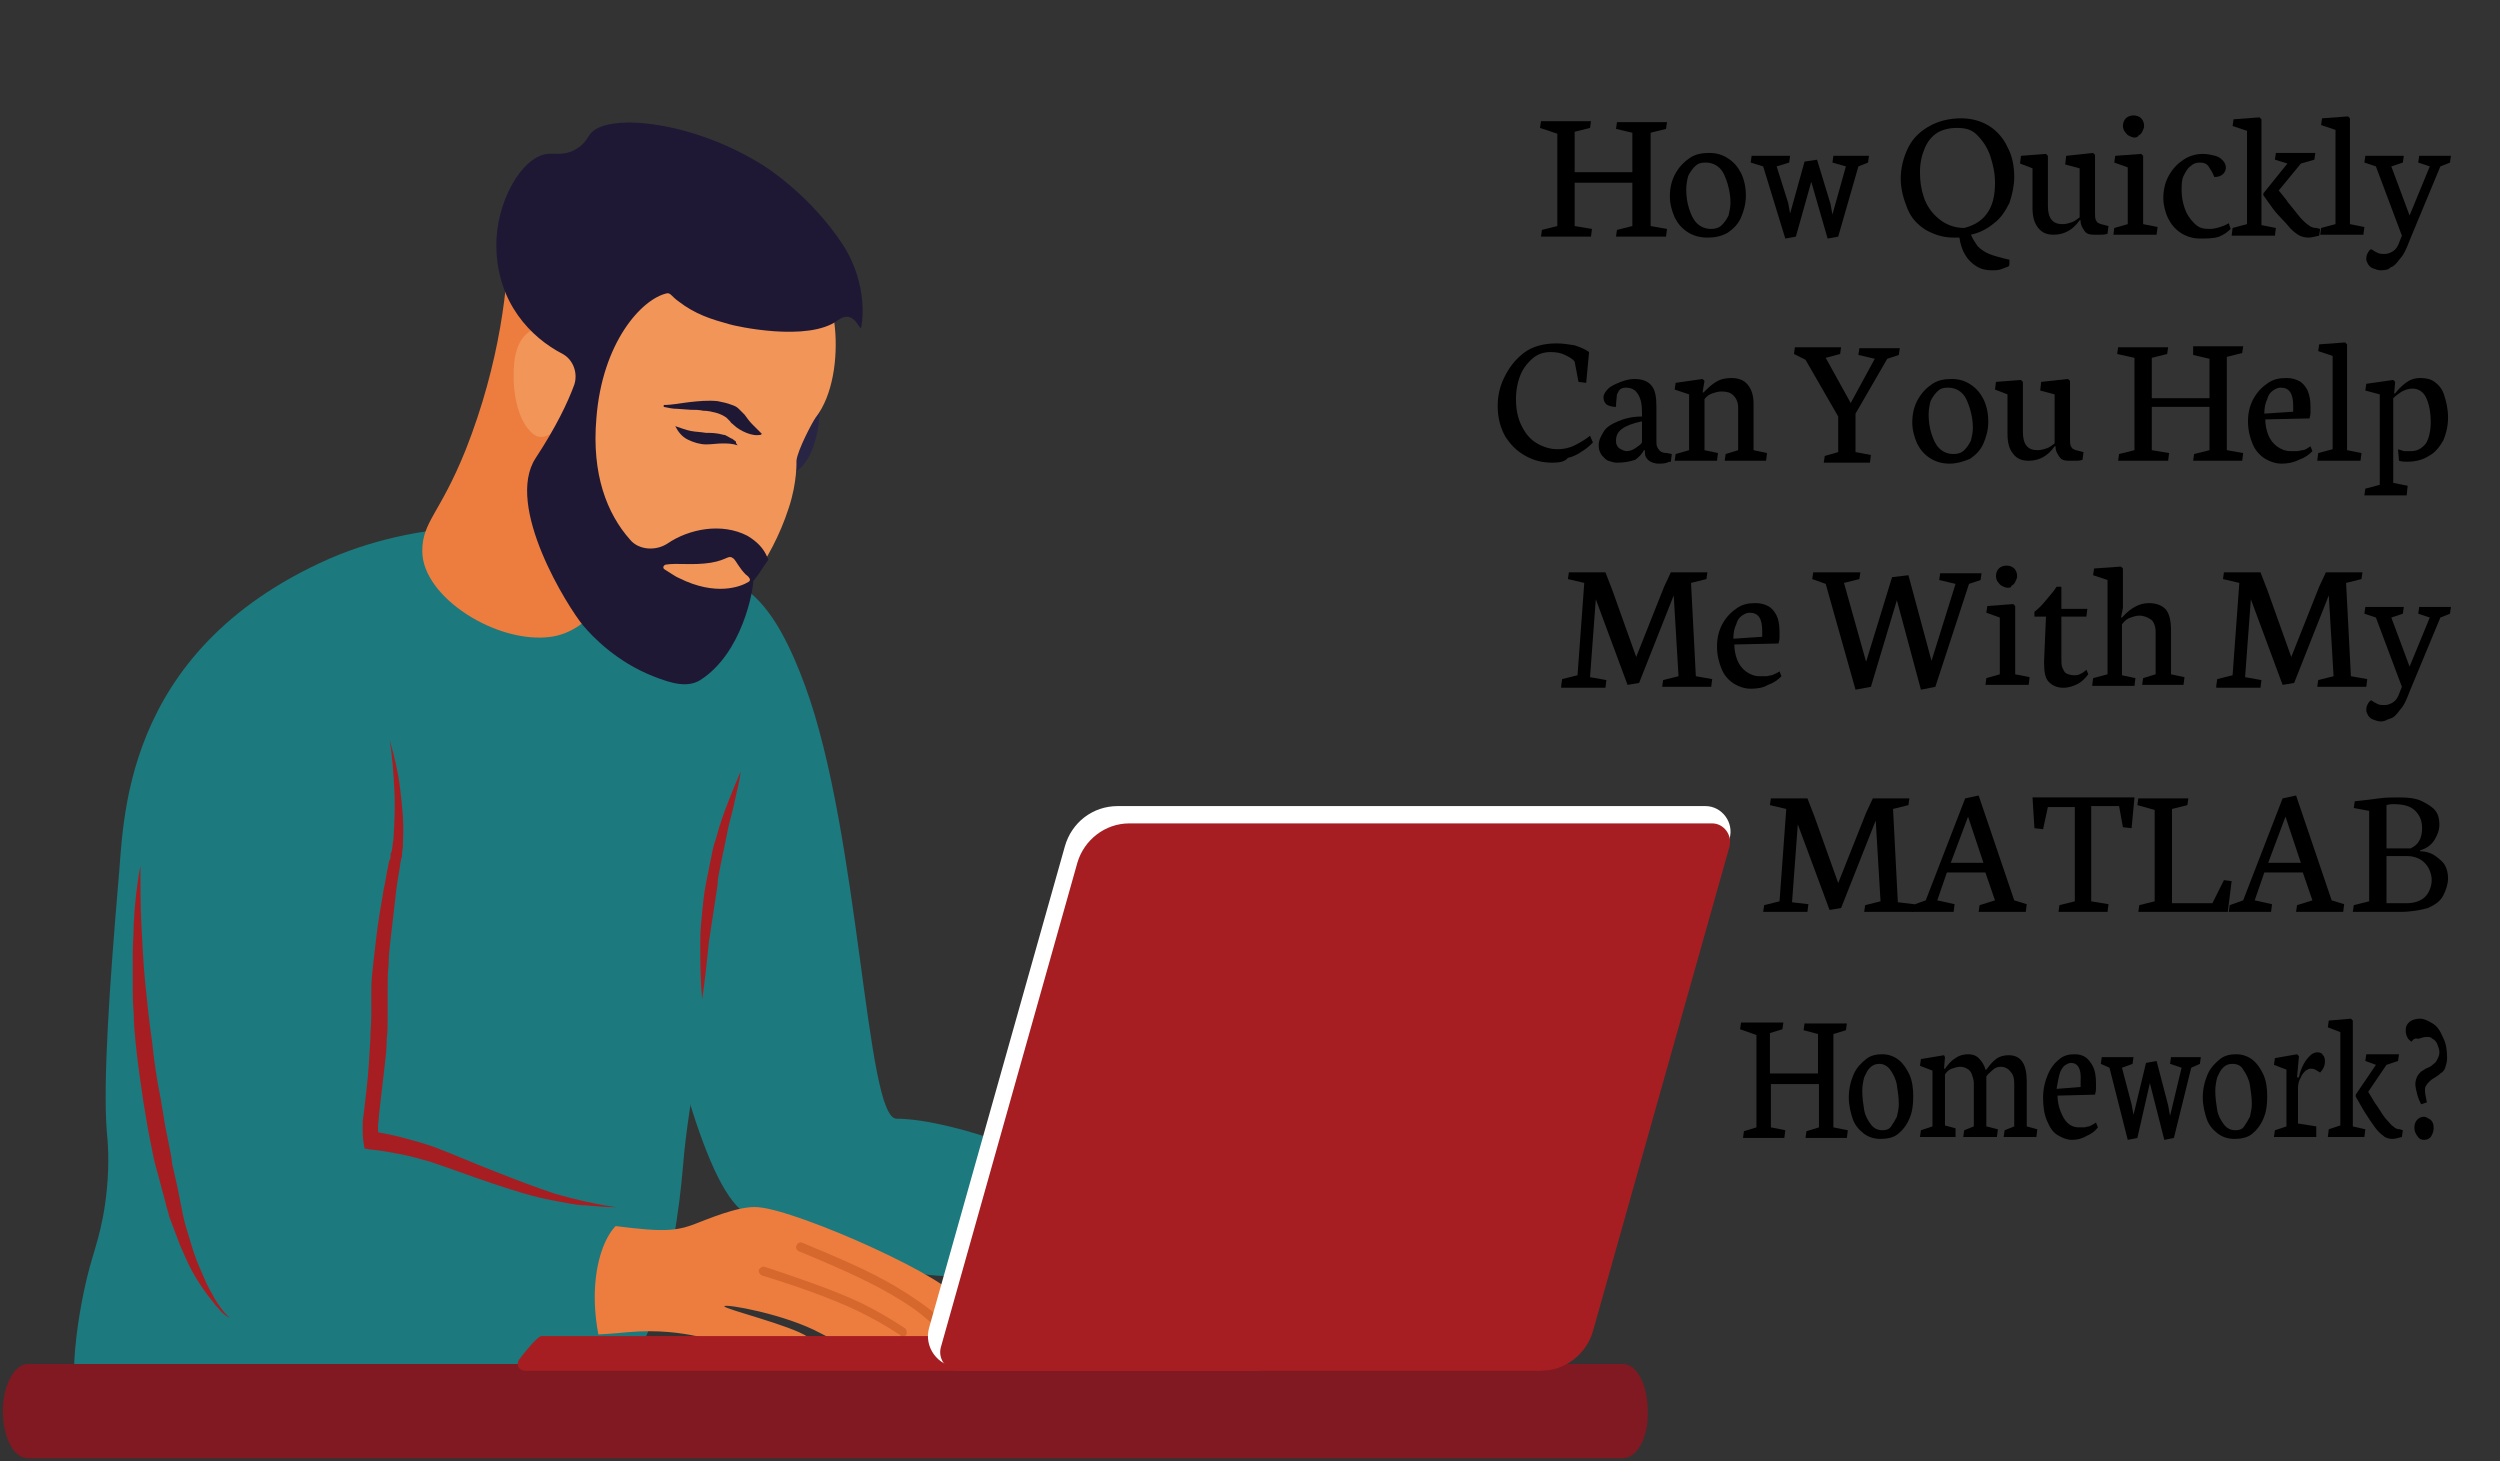 <?xml version="1.0" encoding="utf-8"?>
<!-- Generator: Adobe Illustrator 24.0.1, SVG Export Plug-In . SVG Version: 6.00 Build 0)  -->
<svg version="1.1" id="Layer_1" xmlns="http://www.w3.org/2000/svg" xmlns:xlink="http://www.w3.org/1999/xlink" x="0px" y="0px"
	 viewBox="0 0 259.9 151.9" style="enable-background:new 0 0 259.9 151.9;" xml:space="preserve">
<rect x="0" y="0" width="259.9" height="151.9" fill="#333333" stroke="none"/>
<style type="text/css">
	.st0{fill:#EA9E93;}
	.st1{fill:#282444;}
	.st2{fill:#1C797D;}
	.st3{fill:#A71E22;}
	.st4{fill:#EC7D3F;}
	.st5{fill:#F29558;}
	.st6{fill:#1F1835;}
	.st7{fill:#D6672D;}
	.st8{fill:#801921;}
	.st9{fill:#FFFFFF;}
</style>
<g>
	<path class="st0" d="M109.1,144c-0.9,1.5-1.5,2.9-2.1,4.2h32c0.5-2.8,0.6-5.2,0.3-7.1c-1-5.1-3.4-7-4.5-7.8
		c-4.6-3.3-10.9-1.2-12.5-0.7C114.4,135.2,110.1,142.2,109.1,144"/>
	<path class="st1" d="M79.3,41c0,3.8,1.3,6.9,3,6.9c-5.9,0,3,6.3,3-6.9c0-3.8-1.3-6.9-3-6.9C80.7,34,79.3,37.2,79.3,41"/>
	<path class="st2" d="M112.8,124.1c-0.2-2.9-13.7-7.8-19.6-7.8c-3.2,0-3.8-29.5-9.5-45c-2.9-7.9-7.1-14.5-14.7-9.4
		c-6.9,4.7-4.7,18.4-3,27.7c2.1,11.6,5.9,29.9,10.2,35.3c2.3,2.9,8.5,6,19.3,7.5C105.8,134,113,128.2,112.8,124.1"/>
	<path class="st2" d="M47.1,54.9c-2.2,0.2-7.4,0.8-12.9,3.2c-21.9,9.7-21.3,27.8-21.9,33.6c-0.9,10.6-1.6,20.7-1.2,25.9
		c0.1,1,0.3,3.2,0,6.1c-0.4,4.2-1.4,6.4-2,8.9c-1,4-2.8,14.2,0.4,16.6c3.9,2.9,6.9-2.9,19.8-4.5c7.6-1,10.5,1,25.5,3.2
		c12.7,1.9,15.5-18.4,16.2-26.6c0.6-7.7,2.7-15,2.8-23.7c0.4-19,5.4-23.9,4-26.3c-0.8-1.3-10.6-6.2-15.4-10.5
		C61.5,60.1,56.2,54,47.1,54.9"/>
	<path class="st3" d="M73,103.9c-0.2-2-0.2-4-0.2-6.1c0-1,0.1-2,0.2-3c0.1-1,0.2-2,0.4-3c0.1-0.5,0.2-1,0.3-1.5
		c0.1-0.5,0.2-1,0.3-1.5c0.1-0.5,0.2-1,0.4-1.5l0.2-0.7l0.2-0.7c0.6-1.9,1.4-3.8,2.2-5.7c-0.1,1-0.4,2-0.6,3c-0.2,1-0.5,2-0.7,2.9
		c-0.2,1-0.4,2-0.6,2.9c-0.1,0.5-0.2,1-0.3,1.5c-0.1,0.5-0.2,1-0.2,1.5c-0.3,2-0.6,4-0.9,5.9C73.5,99.9,73.3,101.8,73,103.9"/>
	<path class="st4" d="M43.9,57.3c0-3.1,1.8-3.8,4.5-10.5c3.6-9.1,4.5-17.4,4.5-22.7c0-0.8,1.8-0.2,4.4,2c2.6,2.2,7.3,6.8,8.9,14.6
		c2.1,10.1-1.3,24.4-8.9,25.5C51.7,67,43.9,62.1,43.9,57.3"/>
	<path class="st5" d="M57.8,44.7c0,0-1.3,1.3-2.4,0.4c-1.8-1.5-2-4.9-2-5.7c0-1-0.1-3.7,1.6-4.9c2.4-1.6,2.8,1.2,3.2,1.2
		c0.4,0,0.8-0.9,0.8-1.6c-0.1-1.1-1.2-1.6-2-2.4c-2-1.9-2.3-5.1-2-6.9c0.5-3.4,3.6-5.3,4.8-6.1c5.8-3.7,12.7-1.4,14.3-0.8
		c1.8,0.6,6.2,2.1,9.1,6.5c2.3,3.4,3.3,6.7,3.6,9.7c0.3,3.1-0.2,7-2,9.3c-0.3,0.4-1.9,3.4-2,4.5c0,0,0.1,2.2-0.8,4.9
		c-1.9,5.9-5.5,9.6-6,10.1c-2.3,2.4-3.6,2.7-4.4,2.8c-0.4,0-1.6,0.2-3.6-0.8c-1.8-0.9-10.1-6.3-10.7-13.8
		C57.2,48.8,57.8,44.7,57.8,44.7"/>
	<path class="st6" d="M69.2,58.7c1.2-0.2,2.8,0.1,4.7-0.2c1.8-0.3,1.8-0.9,2.4-0.4c0.2,0.2,0.6,1,1.2,1.6c0.1,0.1,0.3,0.2,0.4,0.4
		c0.1,0.1,0.1,0.3-0.1,0.4c-0.8,0.5-3.4,1.5-7.2-0.4c-0.3-0.1-1-0.6-1.5-0.9C68.9,59.1,68.9,58.8,69.2,58.7z M87.6,25.4
		c-3.3-5-7.8-8-8.9-8.6c-7.2-4.3-15.8-5.1-17.4-2.8c-0.2,0.3-0.6,1.1-1.6,1.6c-1.1,0.6-2.1,0.3-2.8,0.4c-2.7,0.3-5.4,5.1-5.3,9.7
		c0.1,5.8,3.6,9.4,6.9,11.1c1.1,0.6,1.6,2,1.2,3.2c-0.7,1.9-1.9,4.4-4,7.6c-3.3,5,3.4,15.6,4.9,17.4c1,1.2,3.5,3.8,7.3,5.3
		c2,0.8,3.6,1.2,4.9,0.4c4.4-2.8,5.5-9.4,5.5-10.2c0-0.1,0-0.1,0.1-0.2c0.5-0.6,0.9-1.3,1.4-2c0.1-0.1,0.1-0.2,0-0.3
		c-0.4-1-1.1-1.7-2.1-2.3c-2.7-1.4-6.1-0.7-8.3,0.8c-1.2,0.8-3,0.7-3.9-0.4c-2.4-2.7-4-6.8-3.5-12.6c0.6-7.9,4.7-12.4,7.3-13
		c0.4-0.1,0.5,0.3,1.2,0.8c1.8,1.4,3.5,1.9,5.3,2.4c0.6,0.2,8.2,1.9,11.3-0.4c1.6-1.2,2.2,0.9,2.4,0.8C89.6,34,90.4,29.7,87.6,25.4"
		/>
	<path class="st6" d="M79.1,45.2c-0.5,0.1-1,0-1.5-0.2c-0.5-0.2-1-0.5-1.3-0.8c-0.2-0.2-0.3-0.2-0.4-0.4c-0.1-0.1-0.1-0.1-0.2-0.2
		c-0.1-0.1-0.1-0.1-0.2-0.2c-0.3-0.2-0.7-0.4-1.1-0.5c-0.4-0.1-0.8-0.2-1.3-0.2c-0.4-0.1-0.9-0.1-1.3-0.1l-1.4-0.1
		c-0.5,0-0.9-0.1-1.4-0.2l0-0.2c0.9,0,1.8-0.2,2.7-0.3c0.9-0.1,1.9-0.2,2.9-0.1c0.5,0.1,1,0.2,1.5,0.4c0.3,0.1,0.5,0.2,0.7,0.4
		c0.2,0.2,0.4,0.4,0.6,0.6c0.3,0.4,0.5,0.7,0.8,1c0.3,0.3,0.6,0.6,1,1L79.1,45.2"/>
	<path class="st6" d="M76.7,46.3c-0.6-0.2-1.1-0.2-1.6-0.2c-0.5,0-1.1,0.1-1.7,0.1c-0.6,0-1.3-0.2-1.9-0.5c-0.6-0.3-1-0.8-1.3-1.4
		c0.6,0.2,1.1,0.4,1.6,0.5c0.5,0.1,1,0.1,1.6,0.2c0.5,0,1.1,0,1.8,0.2c0.2,0,0.3,0.1,0.5,0.2c0.2,0.1,0.3,0.2,0.4,0.2
		c0.1,0.1,0.3,0.2,0.4,0.3C76.5,46.1,76.6,46.2,76.7,46.3"/>
	<path class="st4" d="M56.9,128.1c1.3-1.3,3.2-1.2,4.4-1c7.1,1,8.6,1,10.8,0.2c1.1-0.4,4.7-2,6.7-1.8c4.2,0.3,20.7,7.7,20.9,9.8
		c0,0,0.1,1.6-0.5,1.9c-0.3,0.1-0.3,0.1-0.3,0.1c-0.4,0.3,0.4,0.9-0.2,1.6c-0.2,0.3-0.6,0.4-1.3,0.4c-1.3,0.1-2.3-0.2-3.2-0.1
		c-0.7,0.1-0.8,0.4-1.6,0.8c0,0-0.8,0.6-2.6,0.5c-0.5,0-1.1,0-4.7-1.9c-3.7-2-10-3.1-10-2.8c0,0.3,7,2,8.7,3.2
		c0.2,0.1,0.5,0.5,0.4,0.9c-0.1,0.6-0.6,0.7-1.2,0.8c-1.8,0.3-6.3-0.9-10.8-1.8c-1.5-0.3-3.9-0.7-7.2-0.4c-3,0.3-3.9,0.2-5.8,0.5
		C54.7,139.5,50.7,134,56.9,128.1"/>
	<path class="st7" d="M93.8,139c0.1,0,0.3-0.1,0.4-0.2c0.1-0.2,0.1-0.5-0.1-0.7c-1.7-1.1-2.7-1.7-4.5-2.6c-2.9-1.4-7.1-2.8-10.1-3.8
		c-0.2-0.1-0.5,0.1-0.6,0.3c-0.1,0.2,0.1,0.5,0.3,0.6c3,0.9,7.1,2.3,10,3.7c1.8,0.9,2.7,1.4,4.4,2.5C93.6,139,93.7,139,93.8,139"/>
	<path class="st7" d="M97.3,137.7c0.1,0,0.2-0.1,0.3-0.2c0.2-0.2,0.1-0.5-0.1-0.7c-1.6-1.3-2.5-1.9-4.3-3c-2.8-1.7-6.9-3.4-9.8-4.6
		c-0.2-0.1-0.5,0-0.6,0.3c-0.1,0.2,0,0.5,0.3,0.6c2.9,1.2,6.9,2.9,9.6,4.5c1.7,1,2.6,1.6,4.1,2.9C97,137.6,97.2,137.7,97.3,137.7"/>
	<path class="st2" d="M63.8,125.5c-7.1-0.5-11.6-2.8-19.2-5.5c-1.1-0.4-3.7-1.1-6.3-1.5c-0.1-0.4-0.1-1.1,0-2.3
		c0.2-2.5,0.9-7.7,0.8-12.9c0-2,1-10.9,1.7-14.1c0.3-1.2,0.6-6.9-0.7-12.2c-0.4-1.7-2.1-8.3-8.2-9.3c-8.4-1.4-12.1,4.5-13.4,6.7
		c-2.9,4.7-3.6,9.2-4.1,15.7c0,0-1.9,13.4,3.3,35.2c1.5,6.4,4.4,11,5.8,11.9c0,0,0.1,0.1,0.1,0.1c0,0,0-0.1,0-0.1
		c3.3,2.3,13.3,0.9,28.2,2c5.8,0.4,10.8,1.9,10.4-0.5c-1.4-7.5,1.5-12.5,3.5-11.9c0.3,0.1,0.2,0.3,0.3,0.3c0.3,0,0.3-0.1,0.3-0.3
		C66.3,126,65.6,125.6,63.8,125.5"/>
	<path class="st3" d="M64.1,125.5c-1.1,0-2.2-0.1-3.3-0.2c-0.6,0-1.1-0.1-1.7-0.2c-0.5-0.1-1.1-0.2-1.6-0.3
		c-2.2-0.4-4.3-1.1-6.4-1.8c-2.1-0.7-4.2-1.5-6.3-2.2c-1-0.3-2.1-0.6-3.1-0.8c-1.1-0.2-2.1-0.4-3.2-0.5l-0.6-0.1l-0.1-0.6
		c-0.1-0.6-0.1-1.1-0.1-1.5c0-0.5,0-0.9,0.1-1.4l0.3-2.6c0.2-1.7,0.3-3.4,0.4-5.2c0-0.9,0.1-1.7,0.1-2.6c0-0.4,0-0.9,0-1.3l0-0.6
		v-0.3l0-0.4c0-0.9,0.1-1.8,0.2-2.7c0.1-0.9,0.2-1.7,0.3-2.6c0.2-1.7,0.5-3.5,0.8-5.2c0.2-0.9,0.3-1.7,0.5-2.6
		c0-0.2,0.1-0.4,0.2-0.6l0-0.2l0-0.1c0-0.1,0-0.2,0.1-0.3c0.1-0.4,0.1-0.8,0.2-1.3c0.1-1.7,0.2-3.4,0.1-5.2
		c-0.1-1.7-0.2-3.5-0.5-5.2c0.5,1.7,0.9,3.4,1.1,5.1c0.2,1.7,0.4,3.5,0.3,5.3c0,0.4,0,0.9-0.1,1.3c0,0.1,0,0.2,0,0.4l-0.1,0.3
		c0,0.2-0.1,0.4-0.1,0.6c-0.1,0.8-0.3,1.7-0.4,2.6c-0.2,1.7-0.4,3.4-0.6,5.2c-0.1,0.9-0.2,1.7-0.2,2.6c-0.1,0.9-0.1,1.7-0.1,2.6
		l0,0.3l0,0.3l0,0.7c0,0.4,0,0.9,0,1.3c0,0.9,0,1.8-0.1,2.6c0,0.9-0.1,1.8-0.2,2.6c-0.1,0.9-0.2,1.7-0.3,2.6l-0.3,2.6
		c0,0.4-0.1,0.8-0.1,1.2c0,0.4,0,0.8,0.1,1.1l-0.7-0.6c1.1,0.2,2.2,0.4,3.3,0.7c1.1,0.3,2.2,0.6,3.3,1c2.1,0.8,4.1,1.7,6.2,2.5
		c2,0.8,4.1,1.6,6.2,2.3C59.8,124.7,61.9,125.2,64.1,125.5"/>
	<path class="st3" d="M14.6,90c0,2,0,4.1,0.1,6.1c0.1,2,0.2,4.1,0.4,6.1c0.2,2,0.4,4,0.7,6c0.2,2,0.5,4,0.9,6l0.5,3l0.6,3l0.1,0.8
		l0.5,2.2c0.2,1,0.4,2,0.6,3c0.2,1,0.5,1.9,0.8,2.9c0.3,1,0.6,1.9,1,2.8c0.4,0.9,0.8,1.9,1.3,2.7c0.1,0.2,0.2,0.4,0.4,0.7
		c0.1,0.2,0.3,0.4,0.4,0.6c0.3,0.4,0.6,0.8,1,1.1l0,0l0-0.1l0,0.1l0,0l0,0c-0.5-0.2-0.9-0.6-1.2-1c-0.2-0.2-0.4-0.4-0.5-0.6
		c-0.2-0.2-0.3-0.4-0.5-0.6c-0.6-0.8-1.2-1.7-1.7-2.6c-0.5-0.9-0.9-1.9-1.3-2.8c-0.4-1-0.7-1.9-1.1-2.9c-0.1-0.5-0.3-1-0.4-1.5
		l-0.4-1.5l-0.4-1.5l-0.2-0.7l-0.2-0.8l-0.6-3l-0.5-3c-0.3-2-0.6-4.1-0.8-6.1c-0.1-1-0.2-2.1-0.2-3.1c-0.1-1-0.1-2.1-0.1-3.1
		c0-0.5,0-1,0-1.5c0-0.5,0-1,0-1.5c0-1,0.1-2.1,0.1-3.1C14,94.1,14.2,92.1,14.6,90"/>
	<path class="st8" d="M168.7,151.6H2.9c-1.5,0-2.6-2.2-2.6-4.9c0-2.7,1.2-4.9,2.6-4.9h165.8c1.5,0,2.6,2.2,2.6,4.9
		C171.4,149.4,170.2,151.6,168.7,151.6"/>
	<path class="st3" d="M54.6,142.5h76.3v-3.6H56.3c-0.5,0-2.3,2.4-2.3,2.4C53.6,141.8,53.9,142.5,54.6,142.5
		C54.6,142.5,54.6,142.5,54.6,142.5"/>
	<path class="st9" d="M99.6,142.1H160c2.6,0,4.8-1.7,5.5-4.2l14.3-50.7c0.5-1.7-0.8-3.4-2.5-3.4h-61.1c-2.6,0-4.8,1.7-5.5,4.2
		l-14.1,50C96,140,97.5,142.1,99.6,142.1"/>
	<path class="st3" d="M99.6,142.5h60.6c2.5,0,4.7-1.7,5.4-4.1l14.2-50.4c0.3-1.2-0.6-2.4-1.8-2.4h-60.6c-2.5,0-4.7,1.7-5.4,4.1
		l-14.2,50.4C97.5,141.3,98.4,142.5,99.6,142.5"/>
</g>
<g>
	<path d="M160.1,13.3l0.1-0.7h5.2l-0.1,0.7l-1.6,0.4v4.2h6v-4.1l-1.7-0.4l0.1-0.7h5.2l-0.1,0.7l-1.6,0.4v9.7l1.7,0.3l-0.1,0.8H168
		l0.1-0.7l1.6-0.4v-4.5h-6v4.5l1.8,0.3l-0.1,0.8h-5.2l0.1-0.7l1.6-0.4v-9.6L160.1,13.3z"/>
	<path d="M177.5,24.7c-0.8,0-1.5-0.2-2.1-0.6c-0.6-0.4-1-0.9-1.3-1.5c-0.3-0.7-0.5-1.4-0.5-2.2c0-0.9,0.2-1.7,0.6-2.4
		s0.9-1.2,1.5-1.6c0.6-0.4,1.3-0.5,2-0.5c0.8,0,1.4,0.2,2,0.6c0.6,0.4,1,0.9,1.3,1.5s0.5,1.4,0.5,2.3c0,0.9-0.2,1.6-0.5,2.3
		s-0.8,1.2-1.4,1.6C178.9,24.6,178.2,24.7,177.5,24.7z M177.3,16.9c-0.5,0-0.8,0.1-1.1,0.4c-0.3,0.3-0.5,0.6-0.7,1
		c-0.1,0.4-0.2,0.9-0.2,1.4c0,0.7,0.1,1.4,0.3,2c0.2,0.6,0.4,1.1,0.8,1.5c0.4,0.4,0.9,0.6,1.5,0.6c0.4,0,0.8-0.1,1.1-0.4
		c0.3-0.3,0.5-0.6,0.7-1c0.1-0.4,0.2-0.9,0.2-1.3c0-0.7-0.1-1.3-0.3-2c-0.2-0.6-0.4-1.2-0.8-1.6S177.9,16.9,177.3,16.9z"/>
	<path d="M182,16.9l0.1-0.7h4l-0.1,0.7l-1.3,0.4l1.2,3.8l0.2,1.1l1.5-5.4l1.3-0.2l1.4,4.6l0.2,1.1l1.4-5l-1.4-0.4l0.1-0.7h3.7
		l-0.1,0.7l-1,0.4l-2.1,7.3l-1.1,0.2l-1.7-5.9l-1.6,5.7l-1.1,0.2l-2.3-7.5L182,16.9z"/>
	<path d="M203.1,24.7c-1.1,0-2-0.3-2.9-0.8c-0.8-0.5-1.5-1.2-1.9-2.2s-0.7-2-0.7-3.1c0-1.2,0.3-2.3,0.8-3.3c0.5-1,1.3-1.7,2.2-2.2
		s2-0.8,3.3-0.8c1.1,0,2.1,0.3,2.9,0.8c0.8,0.5,1.5,1.3,1.9,2.2c0.5,0.9,0.7,2,0.7,3.1c0,0.9-0.2,1.8-0.5,2.7
		c-0.4,0.8-0.9,1.6-1.6,2.1c-0.7,0.6-1.5,1-2.4,1.2c0.2,0.5,0.5,0.9,0.7,1.2c0.3,0.3,0.7,0.6,1.2,0.8s1.2,0.4,2.1,0.6
		c0,0.1,0,0.3,0,0.4s0,0.2-0.1,0.3c-0.3,0.1-0.5,0.2-0.8,0.3s-0.6,0.1-0.9,0.1c-0.6,0-1.1-0.1-1.6-0.4c-0.5-0.3-0.9-0.7-1.2-1.2
		c-0.3-0.5-0.5-1.1-0.6-1.8c0,0-0.1,0-0.3,0S203.2,24.7,203.1,24.7z M203.4,13.3c-0.8,0-1.5,0.2-2,0.5c-0.6,0.4-1,0.9-1.3,1.6
		c-0.3,0.7-0.5,1.5-0.5,2.5c0,0.9,0.1,1.7,0.4,2.6s0.8,1.6,1.5,2.2s1.6,1,2.7,1c1.2-0.3,2-0.9,2.5-1.7c0.5-0.8,0.7-1.8,0.7-3
		c0-1-0.2-1.9-0.5-2.8s-0.8-1.6-1.4-2.2S204.2,13.3,203.4,13.3z"/>
	<path d="M211.3,17.5l-1.3-0.5l0.1-0.8l2.6-0.2l0.2,0.2v5.2c0,1.3,0.5,1.9,1.5,1.9c0.4,0,0.7-0.1,1-0.2c0.3-0.1,0.5-0.3,0.8-0.5
		v-5.1l-1.5-0.4l0.1-0.9l2.8-0.3l0.2,0.2v6.1c0,0.3,0,0.5,0.1,0.7c0.1,0.2,0.2,0.3,0.3,0.3c0.1,0.1,0.3,0.1,0.6,0.2l0.4,0.1
		l-0.1,0.8c-0.3,0.1-0.5,0.1-0.7,0.1c-0.2,0-0.4,0-0.7,0c-0.5,0-0.8-0.1-1-0.4s-0.4-0.6-0.4-1v-0.1h-0.1c-0.7,1-1.6,1.5-2.7,1.5
		c-0.7,0-1.2-0.2-1.6-0.7s-0.6-1.1-0.6-2.1V17.5z"/>
	<path d="M219.7,24.5l0.1-0.8l1.4-0.4v-5.9l-1.4-0.5l0.1-0.7l2.7-0.2l0.2,0.2v7.1l1.5,0.3l-0.1,0.8H219.7z M221.9,14.3
		c-0.2,0-0.4-0.1-0.6-0.2s-0.3-0.3-0.4-0.4s-0.2-0.4-0.2-0.6c0-0.3,0.1-0.6,0.3-0.8s0.5-0.3,0.8-0.3c0.3,0,0.6,0.1,0.8,0.3
		c0.2,0.2,0.3,0.5,0.3,0.8c0,0.2-0.1,0.4-0.2,0.6c-0.1,0.2-0.2,0.3-0.4,0.4C222.3,14.2,222.1,14.3,221.9,14.3z"/>
	<path d="M228.7,24.8c-0.7,0-1.4-0.2-2-0.6c-0.6-0.4-1-0.9-1.3-1.5c-0.3-0.6-0.5-1.4-0.5-2.1c0-0.9,0.2-1.7,0.6-2.4
		c0.4-0.7,0.9-1.2,1.5-1.6c0.6-0.4,1.3-0.6,2-0.6c0.5,0,0.9,0.1,1.3,0.2s0.6,0.3,0.8,0.5c0.2,0.2,0.3,0.5,0.3,0.7
		c0,0.3-0.1,0.5-0.3,0.7c-0.2,0.2-0.5,0.3-0.9,0.3c-0.2-0.5-0.4-0.8-0.6-1.1c-0.2-0.3-0.5-0.4-0.9-0.4c-0.4,0-0.7,0.1-1,0.4
		c-0.3,0.2-0.5,0.6-0.7,1c-0.2,0.4-0.2,0.9-0.2,1.5c0,0.6,0.1,1.2,0.3,1.8c0.2,0.6,0.5,1.1,1,1.6s0.9,0.6,1.6,0.6
		c0.4,0,0.8-0.1,1.1-0.2c0.3-0.1,0.6-0.2,0.9-0.4l0.2,0.6c-0.3,0.3-0.7,0.6-1.2,0.8S229.3,24.8,228.7,24.8z"/>
	<path d="M232,24.5l0.1-0.8l1.5-0.4v-9.7l-1.5-0.5l0.1-0.7l2.7-0.2l0.2,0.2v11l1.5,0.3l-0.1,0.8H232z M236.3,21.7l-1-1.4v-0.2
		l2.5-3.1l-1.3-0.4l0.1-0.7h4.1l-0.1,0.7l-1.4,0.4l-2.3,2.8l0.8,1c0.1,0.2,0.3,0.4,0.7,0.9c0.4,0.5,0.7,0.9,0.9,1.1
		c0.2,0.2,0.5,0.5,0.7,0.6c0.2,0.2,0.5,0.3,0.8,0.3l0.4,0.1l-0.1,0.7c-0.5,0.1-0.8,0.2-1.1,0.2c-0.4,0-0.8-0.1-1.1-0.3
		c-0.3-0.2-0.7-0.5-1-0.9S236.9,22.5,236.3,21.7z"/>
	<path d="M241.2,24.5l0.1-0.8l1.5-0.4v-9.8l-1.5-0.5l0.1-0.7l2.7-0.2l0.2,0.2v11l1.5,0.3l-0.1,0.8H241.2z"/>
	<path d="M247.5,28.1c-0.3,0-0.5-0.1-0.8-0.2s-0.4-0.3-0.5-0.4c-0.1-0.2-0.2-0.4-0.2-0.5c0-0.2,0-0.4,0.1-0.6s0.2-0.4,0.4-0.5
		c0.3,0.2,0.5,0.3,0.7,0.4s0.5,0.1,0.7,0.1c0.3,0,0.6-0.1,0.9-0.3c0.3-0.2,0.5-0.5,0.7-1.1l0.2-0.5l-2.7-7.2l-1.2-0.4l0.1-0.7h4
		l-0.1,0.7l-1.2,0.4l1.9,5.1l2.1-5.1l-1.2-0.4l0.1-0.7h3.3l-0.1,0.7l-1,0.4l-3.2,7.7c-0.3,0.8-0.6,1.5-1,1.9c-0.3,0.4-0.6,0.8-1,0.9
		C248.4,28,248,28.1,247.5,28.1z"/>
	<path d="M161.4,48.1c-1,0-1.9-0.2-2.8-0.7c-0.9-0.5-1.5-1.1-2.1-2c-0.5-0.9-0.8-1.9-0.8-3.2c0-1,0.2-2,0.7-3s1.1-1.8,2-2.5
		c0.9-0.7,2.1-1,3.4-1c0.7,0,1.3,0.1,1.9,0.2c0.6,0.2,1.1,0.4,1.5,0.7l-0.3,3.2l-0.8-0.1l-0.4-2.1c-0.2-0.3-0.6-0.5-1-0.7
		c-0.4-0.2-0.9-0.3-1.5-0.3c-0.7,0-1.3,0.2-1.8,0.6c-0.5,0.4-1,1-1.3,1.7c-0.3,0.7-0.5,1.6-0.5,2.6c0,1.1,0.2,2,0.6,2.8
		c0.4,0.8,0.9,1.4,1.6,1.8c0.7,0.4,1.4,0.6,2.1,0.6c0.6,0,1.2-0.1,1.8-0.4s1.1-0.6,1.6-1l0.3,0.7c-0.3,0.3-0.6,0.6-1.1,0.9
		c-0.4,0.3-1,0.6-1.5,0.7C162.7,48,162.1,48.1,161.4,48.1z"/>
	<path d="M168.1,48.1c-0.3,0-0.6-0.1-0.9-0.2c-0.3-0.1-0.5-0.4-0.7-0.6c-0.2-0.3-0.3-0.6-0.3-1c0-0.5,0.2-0.9,0.5-1.4
		s0.8-0.8,1.5-1.1c0.7-0.3,1.5-0.5,2.5-0.5v-0.5c0-0.7-0.1-1.3-0.4-1.8c-0.3-0.5-0.7-0.7-1.3-0.7c-0.3,0-0.5,0.1-0.6,0.2
		s-0.2,0.3-0.3,0.5c0,0.2-0.1,0.7-0.1,1.3c-0.4,0-0.7-0.1-0.9-0.2s-0.4-0.4-0.4-0.8c0-0.3,0.2-0.6,0.5-0.9s0.8-0.5,1.3-0.7
		c0.5-0.2,1-0.3,1.4-0.3c0.8,0,1.4,0.2,1.8,0.7c0.4,0.5,0.5,1.2,0.5,2.2v3.5c0,0.3,0,0.5,0.1,0.7c0.1,0.2,0.2,0.3,0.3,0.4
		c0.1,0.1,0.4,0.2,0.7,0.2l0.5,0.1l-0.1,0.8c-0.1,0-0.2,0-0.4,0.1c-0.3,0.1-0.6,0.1-0.9,0.1c-0.3,0-0.6-0.1-0.8-0.2
		c-0.2-0.1-0.4-0.3-0.5-0.5s-0.1-0.4-0.1-0.6v-0.1h-0.1c-0.2,0.4-0.5,0.7-0.9,1C169.4,48,168.8,48.1,168.1,48.1z M170.7,43.8
		c-1,0.2-1.7,0.5-2.1,0.8s-0.6,0.7-0.6,1.2c0,0.2,0,0.3,0.1,0.5c0.1,0.2,0.2,0.3,0.4,0.4c0.2,0.1,0.4,0.2,0.6,0.2
		c0.3,0,0.6-0.1,0.9-0.3s0.6-0.4,0.7-0.6V43.8z"/>
	<path d="M178.5,47.9h-4.4l0.1-0.7l1.4-0.4V41l-1.5-0.5l0.1-0.7l2.8-0.4l0.2,0.2l-0.2,1.2h0.1c0.4-0.4,0.8-0.8,1.3-1.1
		c0.5-0.3,1-0.4,1.6-0.4c0.7,0,1.3,0.2,1.7,0.7c0.4,0.5,0.6,1.1,0.6,2v4.8l1.4,0.3l-0.1,0.8h-4.3l0.1-0.7l1.3-0.4v-4.4
		c0-0.6-0.2-1-0.5-1.3s-0.7-0.4-1.2-0.4c-0.4,0-0.7,0.1-1,0.2s-0.6,0.3-0.8,0.6v5.3l1.4,0.3L178.5,47.9z"/>
	<path d="M186.5,36.8l0.1-0.7h4.8l-0.1,0.7l-1.5,0.4l2.6,4.7l2.5-4.6l-1.7-0.4l0.1-0.7h4.2l-0.1,0.7l-1.2,0.4l-3.3,5.7v4l1.6,0.3
		l-0.1,0.8h-4.8l0.1-0.7l1.4-0.4v-3.7l-3.4-5.9L186.5,36.8z"/>
	<path d="M202.7,48.2c-0.8,0-1.5-0.2-2.1-0.6c-0.6-0.4-1-0.9-1.3-1.5c-0.3-0.7-0.5-1.4-0.5-2.2c0-0.9,0.2-1.7,0.6-2.4
		s0.9-1.2,1.5-1.6c0.6-0.4,1.3-0.5,2-0.5c0.8,0,1.4,0.2,2,0.6c0.6,0.4,1,0.9,1.3,1.5s0.5,1.4,0.5,2.3c0,0.9-0.2,1.6-0.5,2.3
		s-0.8,1.2-1.4,1.6C204.1,48,203.4,48.2,202.7,48.2z M202.5,40.3c-0.5,0-0.8,0.1-1.1,0.4c-0.3,0.3-0.5,0.6-0.7,1
		c-0.1,0.4-0.2,0.9-0.2,1.4c0,0.7,0.1,1.4,0.3,2c0.2,0.6,0.4,1.1,0.8,1.5c0.4,0.4,0.9,0.6,1.5,0.6c0.4,0,0.8-0.1,1.1-0.4
		c0.3-0.3,0.5-0.6,0.7-1c0.1-0.4,0.2-0.9,0.2-1.3c0-0.7-0.1-1.3-0.3-2c-0.2-0.6-0.4-1.2-0.8-1.6S203.1,40.3,202.5,40.3z"/>
	<path d="M208.7,41l-1.3-0.5l0.1-0.8l2.6-0.2l0.2,0.2v5.2c0,1.3,0.5,1.9,1.5,1.9c0.4,0,0.7-0.1,1-0.2c0.3-0.1,0.5-0.3,0.8-0.5V41
		l-1.5-0.4l0.1-0.9l2.8-0.3l0.2,0.2v6.1c0,0.3,0,0.5,0.1,0.7c0.1,0.2,0.2,0.3,0.3,0.3c0.1,0.1,0.3,0.1,0.6,0.2l0.4,0.1l-0.1,0.8
		c-0.3,0.1-0.5,0.1-0.7,0.1c-0.2,0-0.4,0-0.7,0c-0.5,0-0.8-0.1-1-0.4s-0.4-0.6-0.4-1v-0.1h-0.1c-0.7,1-1.6,1.5-2.7,1.5
		c-0.7,0-1.2-0.2-1.6-0.7s-0.6-1.1-0.6-2.1V41z"/>
	<path d="M220.1,36.8l0.1-0.7h5.2l-0.1,0.7l-1.6,0.4v4.2h6v-4.1l-1.7-0.4L228,36h5.2l-0.1,0.7l-1.6,0.4v9.7l1.7,0.3l-0.1,0.8H228
		l0.1-0.7l1.6-0.4v-4.5h-6v4.5l1.8,0.3l-0.1,0.8h-5.2l0.1-0.7l1.6-0.4v-9.6L220.1,36.8z"/>
	<path d="M237.2,48.2c-0.6,0-1.2-0.2-1.7-0.5s-1-0.8-1.3-1.5c-0.3-0.7-0.5-1.5-0.5-2.4c0-0.9,0.2-1.7,0.6-2.4
		c0.4-0.7,0.9-1.2,1.5-1.6c0.6-0.4,1.2-0.5,1.9-0.5c0.5,0,0.9,0.1,1.3,0.3c0.4,0.2,0.7,0.6,0.9,1c0.2,0.5,0.3,1,0.3,1.7
		c0,0.1,0,0.3,0,0.6s-0.1,0.5-0.1,0.6l-4.6,0.1c0,0.5,0.1,1.1,0.3,1.6s0.5,0.9,0.9,1.2c0.4,0.3,0.9,0.5,1.4,0.5c0.3,0,0.5,0,0.7,0
		c0.2,0,0.4-0.1,0.6-0.1s0.5-0.2,0.8-0.4l0.2,0.5c-0.4,0.4-0.8,0.7-1.4,0.9C238.4,48.1,237.8,48.2,237.2,48.2z M237.1,40.3
		c-0.3,0-0.5,0.1-0.8,0.3s-0.5,0.5-0.6,0.9c-0.2,0.4-0.3,0.9-0.3,1.5l3-0.2c0-0.1,0-0.2,0-0.3s0-0.3,0-0.3
		C238.4,40.9,238,40.3,237.1,40.3z"/>
	<path d="M240.9,47.9l0.1-0.8l1.5-0.4V37l-1.5-0.5l0.1-0.7l2.7-0.2l0.2,0.2v11l1.5,0.3l-0.1,0.8H240.9z"/>
	<path d="M250.2,51.5h-4.4l0.1-0.7l1.5-0.4V41l-1.5-0.4l0.1-0.7l2.8-0.4l0.2,0.2l-0.1,1.2h0.1c0.3-0.4,0.7-0.8,1.1-1.1
		c0.4-0.3,0.9-0.5,1.5-0.5c0.6,0,1.1,0.1,1.5,0.4c0.4,0.3,0.8,0.7,1,1.4c0.2,0.6,0.4,1.4,0.4,2.3c0,0.9-0.2,1.7-0.5,2.4
		c-0.4,0.7-0.9,1.3-1.5,1.6c-0.6,0.4-1.4,0.6-2.2,0.6c-0.3,0-0.6,0-0.9-0.1l-0.1-1.2c0.2,0.1,0.4,0.1,0.6,0.2c0.2,0,0.5,0,0.8,0
		c0.6,0,1.1-0.3,1.5-0.8c0.3-0.5,0.5-1.3,0.5-2.2c0-1.1-0.2-2-0.5-2.6c-0.3-0.6-0.8-0.9-1.4-0.9c-0.4,0-0.7,0.1-1.1,0.3
		c-0.3,0.2-0.6,0.4-0.9,0.7v8.8l1.5,0.3L250.2,51.5z"/>
	<path d="M162.3,71.3l0.1-0.7l1.6-0.4l0.7-9.6l-1.7-0.4l0.1-0.7h3.8l0.7,1.8l2.5,7l2.9-7.3l0.7-1.5h3.8l-0.1,0.7l-1.6,0.4l0.5,9.7
		l1.7,0.3l-0.1,0.8h-5.1l0.1-0.7l1.6-0.4l-0.5-8.4l-3.6,9.1l-1.2,0.2l-3.3-8.9l-0.6,8.1l1.7,0.3l-0.1,0.8H162.3z"/>
	<path d="M182,71.6c-0.6,0-1.2-0.2-1.7-0.5c-0.5-0.3-1-0.8-1.3-1.5c-0.3-0.7-0.5-1.5-0.5-2.4c0-0.9,0.2-1.7,0.6-2.4
		c0.4-0.7,0.9-1.2,1.5-1.6c0.6-0.4,1.2-0.5,1.9-0.5c0.5,0,0.9,0.1,1.3,0.3c0.4,0.2,0.7,0.6,0.9,1s0.3,1,0.3,1.7c0,0.1,0,0.3,0,0.6
		s-0.1,0.5-0.1,0.6l-4.6,0.1c0,0.5,0.1,1.1,0.3,1.6s0.5,0.9,0.9,1.2c0.4,0.3,0.9,0.5,1.4,0.5c0.3,0,0.5,0,0.7,0
		c0.2,0,0.4-0.1,0.6-0.1c0.2-0.1,0.5-0.2,0.8-0.4l0.2,0.5c-0.4,0.4-0.8,0.7-1.4,0.9C183.3,71.5,182.7,71.6,182,71.6z M181.9,63.7
		c-0.3,0-0.5,0.1-0.8,0.3c-0.3,0.2-0.5,0.5-0.6,0.9c-0.2,0.4-0.3,0.9-0.3,1.5l3-0.2c0-0.1,0-0.2,0-0.3s0-0.3,0-0.3
		C183.2,64.3,182.8,63.7,181.9,63.7z"/>
	<path d="M188.4,60.2l0.1-0.7h4.9l-0.1,0.7l-1.6,0.4l2.3,8.2l2.7-8.8l1.7-0.2l2.4,8.9l2.5-8l-1.7-0.4l0.1-0.7h4.3l-0.1,0.7l-1.2,0.4
		l-3.5,10.7l-1.5,0.3l-2.5-9.3l-2.7,9l-1.6,0.3l-3.1-11L188.4,60.2z"/>
	<path d="M206.4,71.3l0.1-0.8l1.4-0.4v-5.9l-1.4-0.5l0.1-0.7l2.7-0.2l0.2,0.2v7.1l1.5,0.3l-0.1,0.8H206.4z M208.7,61.1
		c-0.2,0-0.4-0.1-0.6-0.2s-0.3-0.3-0.4-0.4s-0.2-0.4-0.2-0.6c0-0.3,0.1-0.6,0.3-0.8s0.5-0.3,0.8-0.3c0.3,0,0.6,0.1,0.8,0.3
		c0.2,0.2,0.3,0.5,0.3,0.8c0,0.2-0.1,0.4-0.2,0.6c-0.1,0.2-0.2,0.3-0.4,0.4C209.1,61.1,208.9,61.1,208.7,61.1z"/>
	<path d="M212.7,64.1h-1.2v-0.5c0.4-0.3,0.8-0.7,1.2-1.2c0.4-0.5,0.8-0.9,1.1-1.4h0.5v2.3h2.7l-0.1,0.8h-2.6l0,4.2
		c0,0.5,0,0.9,0.1,1.1s0.2,0.5,0.4,0.6c0.2,0.1,0.5,0.2,0.8,0.2c0.2,0,0.4,0,0.6-0.1c0.2-0.1,0.4-0.2,0.5-0.3
		c0.1-0.1,0.2-0.1,0.2-0.2l0.2,0.5c-0.3,0.4-0.7,0.8-1.1,1c-0.4,0.2-0.9,0.4-1.5,0.4c-0.6,0-1.1-0.2-1.5-0.6
		c-0.4-0.4-0.5-1.1-0.5-2.1L212.7,64.1z"/>
	<path d="M221.9,71.3h-4.4l0.1-0.8l1.5-0.4v-9.8l-1.5-0.5l0.1-0.7l2.8-0.2l0.2,0.2v4.1l-0.2,1h0.1c0.9-1,1.8-1.5,2.8-1.5
		c0.7,0,1.3,0.2,1.7,0.6s0.6,1.2,0.6,2.2v4.6l1.4,0.3l-0.1,0.8h-4.3l0.1-0.7l1.3-0.4v-4.4c0-0.6-0.2-1.1-0.5-1.3s-0.7-0.4-1.2-0.4
		c-0.3,0-0.6,0.1-0.9,0.2c-0.3,0.1-0.6,0.3-0.9,0.7v5.3l1.4,0.3L221.9,71.3z"/>
	<path d="M230.4,71.3l0.1-0.7l1.6-0.4l0.7-9.6l-1.7-0.4l0.1-0.7h3.8l0.7,1.8l2.5,7l2.9-7.3l0.7-1.5h3.8l-0.1,0.7l-1.6,0.4l0.5,9.7
		l1.7,0.3l-0.1,0.8h-5.1l0.1-0.7l1.6-0.4l-0.5-8.4l-3.6,9.1l-1.2,0.2l-3.3-8.9l-0.6,8.1l1.7,0.3l-0.1,0.8H230.4z"/>
	<path d="M247.5,75c-0.3,0-0.5-0.1-0.8-0.2s-0.4-0.3-0.5-0.4c-0.1-0.2-0.2-0.4-0.2-0.5c0-0.2,0-0.4,0.1-0.6c0.1-0.2,0.2-0.4,0.4-0.5
		c0.3,0.2,0.5,0.3,0.7,0.4c0.2,0.1,0.5,0.1,0.7,0.1c0.3,0,0.6-0.1,0.9-0.3c0.3-0.2,0.5-0.5,0.7-1.1l0.2-0.5l-2.7-7.2l-1.2-0.4
		l0.1-0.7h4l-0.1,0.7l-1.2,0.4l1.9,5.1l2.1-5.1l-1.2-0.4l0.1-0.7h3.3l-0.1,0.7l-1,0.4l-3.2,7.7c-0.3,0.8-0.6,1.5-1,1.9
		c-0.3,0.4-0.6,0.8-1,0.9S248,75,247.5,75z"/>
	<path d="M183.3,94.8l0.1-0.7l1.6-0.4l0.7-9.6l-1.7-0.4l0.1-0.7h3.8l0.7,1.8l2.5,7l2.9-7.3l0.7-1.5h3.8l-0.1,0.7l-1.6,0.4l0.5,9.7
		L199,94l-0.1,0.8h-5.1l0.1-0.7l1.6-0.4l-0.5-8.4l-3.6,9.1l-1.2,0.2l-3.3-8.9l-0.6,8.1L188,94l-0.1,0.8H183.3z"/>
	<path d="M198.7,94.8l0.1-0.7l1.4-0.5l4.1-10.6l1.4-0.3l3.7,10.9l1.3,0.4l-0.1,0.8h-4.9l0.1-0.7l1.6-0.5l-1-2.9h-4l-1,2.9l1.8,0.4
		l-0.1,0.8H198.7z M202.8,89.7h3.4l-1.6-4.8L202.8,89.7z"/>
	<path d="M211.3,82.9h10.6l-0.3,3.2l-0.9-0.1l-0.4-2.2h-2.9v9.9l1.8,0.3l-0.1,0.8h-5.1l0.1-0.7l1.6-0.4v-9.8h-2.8l-0.5,2.3l-0.9-0.1
		L211.3,82.9z"/>
	<path d="M222.3,94.8l0.1-0.7l1.6-0.4v-9.5l-1.8-0.5l0.1-0.7h5.2l-0.1,0.7l-1.6,0.4v9.8h4.2l1.2-2.4l0.8,0.1l-0.4,3.2H222.3z"/>
	<path d="M231.7,94.8l0.1-0.7l1.4-0.5l4.1-10.6l1.4-0.3l3.7,10.9l1.3,0.4l-0.1,0.8h-4.9l0.1-0.7l1.6-0.5l-1-2.9h-4l-1,2.9l1.8,0.4
		l-0.1,0.8H231.7z M235.8,89.7h3.4l-1.6-4.8L235.8,89.7z"/>
	<path d="M249.5,94.8h-4.9l0.1-0.7l1.6-0.4v-9.4l-1.6-0.3l0.1-0.7c1-0.1,1.8-0.2,2.5-0.3c0.7-0.1,1.4-0.1,2.2-0.1
		c0.9,0,1.7,0.1,2.3,0.4s1.1,0.6,1.4,1c0.3,0.4,0.4,0.9,0.4,1.4c0,0.6-0.2,1.1-0.5,1.6s-0.8,0.9-1.5,1.1v0.1c0.6,0,1.2,0.2,1.6,0.5
		c0.4,0.3,0.8,0.6,1,1s0.3,0.8,0.3,1.3c0,0.6-0.2,1.2-0.5,1.8s-0.9,1-1.6,1.3C251.7,94.6,250.7,94.8,249.5,94.8z M248.1,83.7v4.5
		h2.5c0.4-0.2,0.7-0.4,0.9-0.8c0.2-0.3,0.3-0.8,0.3-1.3c0-0.7-0.2-1.3-0.7-1.8c-0.5-0.5-1.2-0.7-2.3-0.7
		C248.7,83.6,248.4,83.6,248.1,83.7z M248.1,89v4.9h2.1c0.5,0,1-0.1,1.4-0.3c0.4-0.2,0.7-0.5,0.9-0.9c0.2-0.4,0.3-0.8,0.3-1.2
		c0-0.4-0.1-0.8-0.3-1.2c-0.2-0.4-0.5-0.7-0.8-0.9s-0.8-0.4-1.4-0.4H248.1z"/>
	<path d="M180.9,107l0.1-0.7h4.4l-0.1,0.7l-1.3,0.4v4.2h5v-4.1l-1.5-0.4l0.1-0.7h4.4l-0.1,0.7l-1.3,0.4v9.7l1.5,0.3l-0.1,0.8h-4.3
		l0.1-0.7l1.3-0.4v-4.5h-5v4.5l1.5,0.3l-0.1,0.8h-4.3l0.1-0.7l1.3-0.4v-9.6L180.9,107z"/>
	<path d="M195.5,118.4c-0.7,0-1.3-0.2-1.8-0.6s-0.9-0.9-1.1-1.5s-0.4-1.4-0.4-2.2c0-0.9,0.2-1.7,0.5-2.4c0.3-0.7,0.8-1.2,1.3-1.6
		s1.1-0.5,1.7-0.5c0.6,0,1.2,0.2,1.7,0.6c0.5,0.4,0.8,0.9,1.1,1.5c0.3,0.7,0.4,1.4,0.4,2.3c0,0.9-0.1,1.6-0.4,2.3
		c-0.3,0.7-0.7,1.2-1.2,1.6S196.1,118.4,195.5,118.4z M195.4,110.6c-0.4,0-0.7,0.1-1,0.4c-0.3,0.3-0.4,0.6-0.6,1
		c-0.1,0.4-0.2,0.9-0.2,1.4c0,0.7,0.1,1.4,0.2,2c0.1,0.6,0.4,1.1,0.7,1.5c0.3,0.4,0.7,0.6,1.2,0.6c0.4,0,0.7-0.1,0.9-0.4
		s0.4-0.6,0.6-1c0.1-0.4,0.2-0.9,0.2-1.3c0-0.7-0.1-1.3-0.2-2c-0.1-0.6-0.4-1.2-0.7-1.6C196.2,110.8,195.8,110.6,195.4,110.6z"/>
	<path d="M203.3,118.2h-3.7l0.1-0.7l1.2-0.4v-5.8l-1.3-0.5l0.1-0.7l2.4-0.4l0.1,0.2l-0.1,1.2h0.1c0.3-0.4,0.6-0.8,1.1-1.1
		c0.4-0.3,0.9-0.4,1.3-0.4c0.4,0,0.8,0.1,1.1,0.4s0.6,0.7,0.7,1.2h0.1c0.3-0.4,0.6-0.8,1-1.1c0.4-0.3,0.9-0.4,1.3-0.4
		c1.3,0,1.9,0.9,1.9,2.7v4.7l1.1,0.3l-0.1,0.8h-3.4l0.1-0.7l1-0.4v-4.5c0-0.5-0.1-0.9-0.4-1.2c-0.2-0.3-0.6-0.5-1-0.5
		c-0.3,0-0.6,0.1-0.8,0.3c-0.2,0.2-0.5,0.4-0.7,0.7v5.2l1.2,0.3l-0.1,0.8h-3.5l0.1-0.7l1-0.4v-4.5c0-0.3-0.1-0.6-0.2-0.9
		s-0.3-0.5-0.5-0.6c-0.2-0.1-0.4-0.2-0.7-0.2c-0.3,0-0.6,0.1-0.9,0.2c-0.3,0.1-0.5,0.3-0.7,0.6v5.3l1.1,0.3L203.3,118.2z"/>
	<path d="M215.4,118.5c-0.5,0-1-0.2-1.5-0.5c-0.5-0.3-0.8-0.8-1.1-1.5s-0.4-1.5-0.4-2.4c0-0.9,0.2-1.7,0.5-2.4
		c0.3-0.7,0.7-1.2,1.2-1.6c0.5-0.4,1-0.5,1.6-0.5c0.4,0,0.8,0.1,1.1,0.3c0.3,0.2,0.6,0.6,0.8,1s0.3,1,0.3,1.7c0,0.1,0,0.3,0,0.6
		c0,0.3-0.1,0.5-0.1,0.6l-3.9,0.1c0,0.5,0.1,1.1,0.3,1.6s0.4,0.9,0.7,1.2c0.3,0.3,0.7,0.5,1.2,0.5c0.3,0,0.5,0,0.6,0
		s0.3-0.1,0.5-0.1c0.2-0.1,0.4-0.2,0.7-0.4l0.2,0.5c-0.3,0.4-0.7,0.7-1.2,0.9C216.4,118.4,215.9,118.5,215.4,118.5z M215.3,110.5
		c-0.2,0-0.4,0.1-0.7,0.3c-0.2,0.2-0.4,0.5-0.5,0.9c-0.1,0.4-0.2,0.9-0.3,1.5l2.5-0.2c0-0.1,0-0.2,0-0.3c0-0.1,0-0.3,0-0.3
		C216.4,111.1,216,110.5,215.3,110.5z"/>
	<path d="M218.4,110.6l0.1-0.7h3.3l-0.1,0.7l-1.1,0.4l1,3.8l0.2,1.1l1.3-5.4l1.1-0.2l1.2,4.6l0.2,1.1l1.2-5l-1.2-0.4l0.1-0.7h3.1
		l-0.1,0.7l-0.9,0.4l-1.8,7.3l-1,0.2l-1.5-5.9l-1.3,5.7l-1,0.2l-1.9-7.5L218.4,110.6z"/>
	<path d="M232.3,118.4c-0.7,0-1.3-0.2-1.8-0.6s-0.9-0.9-1.1-1.5s-0.4-1.4-0.4-2.2c0-0.9,0.2-1.7,0.5-2.4c0.3-0.7,0.8-1.2,1.3-1.6
		s1.1-0.5,1.7-0.5c0.6,0,1.2,0.2,1.7,0.6c0.5,0.4,0.8,0.9,1.1,1.5c0.3,0.7,0.4,1.4,0.4,2.3c0,0.9-0.1,1.6-0.4,2.3
		c-0.3,0.7-0.7,1.2-1.2,1.6S232.9,118.4,232.3,118.4z M232.1,110.6c-0.4,0-0.7,0.1-1,0.4c-0.3,0.3-0.4,0.6-0.6,1
		c-0.1,0.4-0.2,0.9-0.2,1.4c0,0.7,0.1,1.4,0.2,2c0.1,0.6,0.4,1.1,0.7,1.5c0.3,0.4,0.7,0.6,1.2,0.6c0.4,0,0.7-0.1,0.9-0.4
		s0.4-0.6,0.6-1c0.1-0.4,0.2-0.9,0.2-1.3c0-0.7-0.1-1.3-0.2-2c-0.1-0.6-0.4-1.2-0.7-1.6C233,110.8,232.6,110.6,232.1,110.6z"/>
	<path d="M240.8,118.2h-4.4l0.1-0.7l1.2-0.4v-5.9l-1.3-0.5l0.1-0.7l2.3-0.4l0.2,0.2l-0.2,2.2h0.2c0.1-0.6,0.3-1,0.5-1.4
		c0.2-0.4,0.5-0.7,0.7-0.9c0.2-0.2,0.5-0.3,0.7-0.3c0.3,0,0.5,0.1,0.6,0.3c0.2,0.2,0.2,0.5,0.2,0.7c0,0.4-0.2,0.8-0.5,1.1
		c-0.2-0.1-0.3-0.2-0.5-0.3c-0.2-0.1-0.3-0.1-0.5-0.1c-0.2,0-0.3,0.1-0.5,0.2c-0.2,0.2-0.4,0.4-0.5,0.7c-0.2,0.3-0.3,0.7-0.3,1.1
		v3.7l1.9,0.3L240.8,118.2z"/>
	<path d="M242,118.2l0.1-0.8l1.2-0.4v-9.7l-1.3-0.5l0.1-0.7l2.3-0.2l0.2,0.2v11l1.3,0.3l-0.1,0.8H242z M245.7,115.4l-0.8-1.4v-0.2
		l2.1-3.1l-1.1-0.4l0.1-0.7h3.4l-0.1,0.7l-1.2,0.4l-1.9,2.8l0.6,1c0.1,0.2,0.3,0.4,0.6,0.9c0.3,0.5,0.6,0.9,0.8,1.1
		c0.2,0.2,0.4,0.5,0.6,0.6c0.2,0.2,0.4,0.3,0.7,0.3l0.3,0.1l-0.1,0.7c-0.4,0.1-0.7,0.2-1,0.2c-0.3,0-0.7-0.1-0.9-0.3
		c-0.3-0.2-0.6-0.5-0.9-0.9C246.6,116.8,246.2,116.2,245.7,115.4z"/>
	<path d="M250.7,108.3c-0.1-0.1-0.3-0.2-0.4-0.4c-0.1-0.2-0.2-0.4-0.2-0.7c0-0.2,0-0.4,0.1-0.6c0.1-0.2,0.3-0.4,0.5-0.5
		s0.5-0.2,0.9-0.2c0.4,0,0.8,0.2,1.3,0.5s0.8,0.8,1.1,1.5c0.3,0.6,0.4,1.3,0.4,2.1c0,0.4-0.1,0.7-0.2,1c-0.1,0.3-0.3,0.5-0.5,0.6
		c-0.2,0.2-0.4,0.3-0.7,0.5c-0.2,0.1-0.4,0.3-0.5,0.4c-0.1,0.1-0.2,0.2-0.3,0.4c-0.1,0.1-0.1,0.3-0.1,0.5c0,0.3,0.1,0.7,0.2,1.2
		l-0.6,0.2c-0.1-0.2-0.3-0.6-0.4-1c-0.1-0.4-0.2-0.8-0.2-1.1s0.1-0.6,0.2-0.8c0.1-0.2,0.3-0.4,0.4-0.5c0.2-0.1,0.4-0.3,0.7-0.4
		c0.3-0.1,0.5-0.3,0.6-0.4c0.2-0.1,0.3-0.3,0.4-0.5c0.1-0.2,0.2-0.4,0.2-0.7c0-0.3-0.1-0.5-0.2-0.8s-0.3-0.5-0.5-0.6
		c-0.2-0.2-0.4-0.2-0.6-0.2c-0.3,0-0.6,0.1-0.9,0.2C251.1,107.9,250.9,108,250.7,108.3z M252,118.5c-0.3,0-0.5-0.1-0.7-0.4
		s-0.3-0.5-0.3-0.9c0-0.3,0.1-0.6,0.3-0.8c0.2-0.2,0.4-0.3,0.7-0.3c0.2,0,0.3,0.1,0.5,0.2c0.2,0.1,0.3,0.2,0.4,0.4s0.1,0.4,0.1,0.6
		c0,0.3-0.1,0.6-0.3,0.9C252.5,118.4,252.3,118.5,252,118.5z"/>
</g>
</svg>
